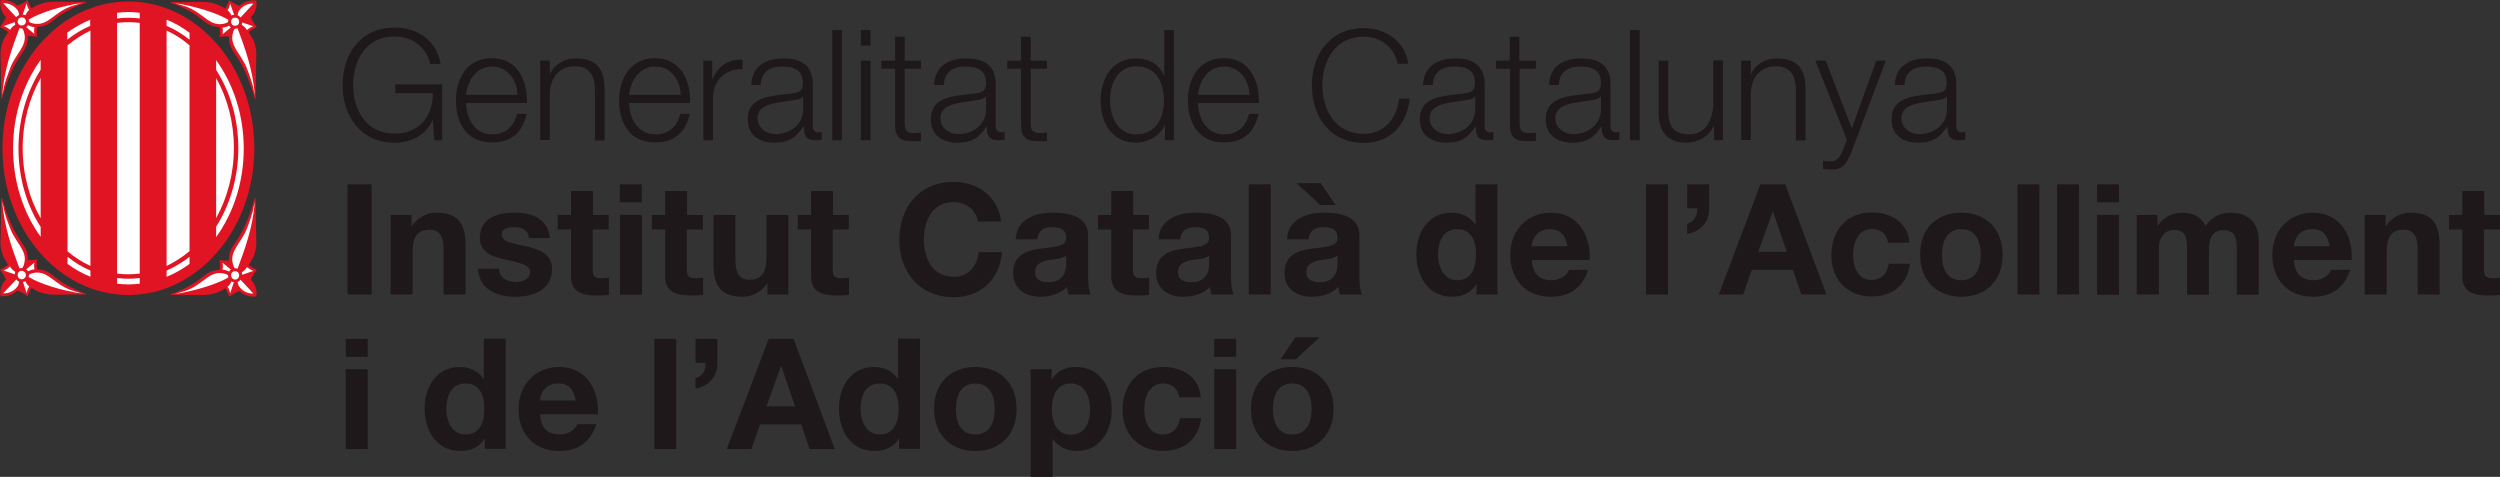 <?xml version="1.0" encoding="utf-8"?>
<!-- Generator: Adobe Illustrator 27.8.0, SVG Export Plug-In . SVG Version: 6.00 Build 0)  -->
<svg version="1.1" xmlns="http://www.w3.org/2000/svg" xmlns:xlink="http://www.w3.org/1999/xlink" x="0px" y="0px"
	 viewBox="0 0 1014.4 193.5" style="enable-background:new 0 0 1014.4 193.5;" xml:space="preserve">
<rect x="0" y="0" width="1014.4" height="193.5" fill="#333333" stroke="none"/>
<style type="text/css">
	.st0{fill:#38302E;}
	.st1{fill:none;stroke:#C00000;stroke-width:1.5;stroke-miterlimit:3.864;}
	.st2{fill:none;stroke:#000000;stroke-width:0.5;stroke-miterlimit:3.864;}
	.st3{fill:#1E181A;}
	.st4{fill:#C00000;}
	.st5{fill:#FFFFFF;}
	.st6{fill:#E11423;}
</style>
<g id="Fondo">
</g>
<g id="Primer_plano">
	<g>
		<g>
			<path class="st3" d="M179.3,56.9h-3.1l-0.6-8.1h-0.1c-3,6.4-9,9.1-15.5,9.1C146,57.8,139,46.7,139,34.5c0-12.2,7-23.3,21.1-23.3
				c9.4,0,17,5.1,18.7,14.8h-4.3c-0.6-5.1-5.9-11.2-14.4-11.2c-11.8,0-16.8,9.9-16.8,19.7s5,19.7,16.8,19.7c9.9,0,15.7-7,15.5-16.4
				h-15.2v-3.6h19V56.9z"/>
			<path class="st3" d="M189.1,41.8c0.1,5.8,3.1,12.7,10.6,12.7c5.8,0,8.9-3.4,10.1-8.3h3.9c-1.7,7.3-5.9,11.6-14.1,11.6
				c-10.3,0-14.6-7.9-14.6-17.1c0-8.5,4.3-17.1,14.6-17.1c10.4,0,14.5,9.1,14.2,18.2H189.1z M210,38.5c-0.2-5.9-3.9-11.5-10.3-11.5
				c-6.4,0-10,5.6-10.6,11.5H210z"/>
			<path class="st3" d="M219.2,24.6h3.9v5.6h0.1c1.4-3.9,5.8-6.5,10.3-6.5c9.1,0,11.8,4.8,11.8,12.5v20.8h-3.9V36.7
				c0-5.6-1.8-9.8-8.2-9.8c-6.3,0-10,4.8-10.1,11.1v18.8h-3.9V24.6z"/>
			<path class="st3" d="M255.3,41.8c0.1,5.8,3.1,12.7,10.6,12.7c5.8,0,8.9-3.4,10.1-8.3h3.9c-1.7,7.3-5.9,11.6-14.1,11.6
				c-10.3,0-14.6-7.9-14.6-17.1c0-8.5,4.3-17.1,14.6-17.1c10.4,0,14.5,9.1,14.2,18.2H255.3z M276.2,38.5C276,32.5,272.3,27,265.9,27
				c-6.4,0-10,5.6-10.6,11.5H276.2z"/>
			<path class="st3" d="M285.4,24.6h3.6v7.6h0.1c2-5.2,6.4-8.3,12.2-8v3.9c-7.1-0.4-12,4.9-12,11.6v17.2h-3.9V24.6z"/>
			<path class="st3" d="M304.8,34.5c0.4-7.6,5.7-10.8,13.1-10.8c5.7,0,11.9,1.8,11.9,10.4v17.2c0,1.5,0.8,2.4,2.3,2.4
				c0.4,0,0.9-0.1,1.3-0.3v3.3c-0.9,0.2-1.5,0.2-2.6,0.2c-4,0-4.6-2.3-4.6-5.6H326c-2.8,4.2-5.6,6.6-11.8,6.6
				c-5.9,0-10.8-2.9-10.8-9.5c0-9.1,8.8-9.4,17.3-10.4c3.3-0.4,5.1-0.8,5.1-4.4c0-5.3-3.8-6.6-8.5-6.6c-4.9,0-8.5,2.3-8.6,7.5H304.8
				z M325.8,39.2h-0.1c-0.5,0.9-2.3,1.3-3.3,1.4c-6.7,1.2-15,1.1-15,7.4c0,3.9,3.5,6.4,7.2,6.4c6,0,11.3-3.8,11.3-10.1V39.2z"/>
			<path class="st3" d="M337.7,12.2h3.9v44.7h-3.9V12.2z"/>
			<path class="st3" d="M349.3,12.2h3.9v6.3h-3.9V12.2z M349.3,24.6h3.9v32.3h-3.9V24.6z"/>
			<path class="st3" d="M367.1,24.6h6.6v3.3h-6.6v21.8c0,2.6,0.4,4.1,3.2,4.3c1.1,0,2.3-0.1,3.4-0.2v3.4c-1.2,0-2.3,0.1-3.5,0.1
				c-5.3,0-7.1-1.8-7-7.3V27.9h-5.6v-3.3h5.6v-9.7h3.9V24.6z"/>
			<path class="st3" d="M379,34.5c0.4-7.6,5.7-10.8,13.1-10.8c5.7,0,11.9,1.8,11.9,10.4v17.2c0,1.5,0.8,2.4,2.3,2.4
				c0.4,0,0.9-0.1,1.3-0.3v3.3c-0.9,0.2-1.5,0.2-2.6,0.2c-4,0-4.6-2.3-4.6-5.6h-0.1c-2.8,4.2-5.6,6.6-11.8,6.6
				c-5.9,0-10.8-2.9-10.8-9.5c0-9.1,8.8-9.4,17.3-10.4c3.3-0.4,5.1-0.8,5.1-4.4c0-5.3-3.8-6.6-8.5-6.6c-4.9,0-8.5,2.3-8.6,7.5H379z
				 M400,39.2h-0.1c-0.5,0.9-2.3,1.3-3.3,1.4c-6.7,1.2-15,1.1-15,7.4c0,3.9,3.5,6.4,7.2,6.4c6,0,11.3-3.8,11.3-10.1V39.2z"/>
			<path class="st3" d="M418.2,24.6h6.6v3.3h-6.6v21.8c0,2.6,0.4,4.1,3.2,4.3c1.1,0,2.3-0.1,3.4-0.2v3.4c-1.2,0-2.3,0.1-3.5,0.1
				c-5.3,0-7.1-1.8-7-7.3V27.9h-5.6v-3.3h5.6v-9.7h3.9V24.6z"/>
			<path class="st3" d="M476.3,56.9h-3.6v-6.1h-0.1c-1.7,4.2-6.8,7.1-11.5,7.1c-9.8,0-14.5-7.9-14.5-17.1c0-9.1,4.7-17.1,14.5-17.1
				c4.8,0,9.5,2.4,11.2,7.1h0.1V12.2h3.9V56.9z M461,54.5c8.4,0,11.3-7.1,11.3-13.8c0-6.7-2.9-13.8-11.3-13.8
				c-7.5,0-10.6,7.1-10.6,13.8C450.4,47.4,453.5,54.5,461,54.5z"/>
			<path class="st3" d="M486.1,41.8c0.1,5.8,3.1,12.7,10.6,12.7c5.8,0,8.9-3.4,10.1-8.3h3.9c-1.7,7.3-5.9,11.6-14.1,11.6
				c-10.3,0-14.6-7.9-14.6-17.1c0-8.5,4.3-17.1,14.6-17.1c10.4,0,14.5,9.1,14.2,18.2H486.1z M507,38.5c-0.2-5.9-3.9-11.5-10.3-11.5
				c-6.4,0-10,5.6-10.6,11.5H507z"/>
			<path class="st3" d="M567.1,25.7c-1.5-6.9-7.2-10.8-13.7-10.8c-11.8,0-16.8,9.9-16.8,19.7s5,19.7,16.8,19.7
				c8.3,0,13.5-6.4,14.3-14.3h4.3c-1.2,11-8.1,18-18.6,18c-14.1,0-21.1-11.1-21.1-23.3c0-12.2,7-23.3,21.1-23.3
				c8.5,0,16.8,5.1,18,14.5H567.1z"/>
			<path class="st3" d="M577.4,34.5c0.4-7.6,5.7-10.8,13.1-10.8c5.7,0,11.9,1.8,11.9,10.4v17.2c0,1.5,0.8,2.4,2.3,2.4
				c0.4,0,0.9-0.1,1.3-0.3v3.3c-0.9,0.2-1.5,0.2-2.6,0.2c-4,0-4.6-2.3-4.6-5.6h-0.1c-2.8,4.2-5.6,6.6-11.8,6.6
				c-5.9,0-10.8-2.9-10.8-9.5c0-9.1,8.8-9.4,17.3-10.4c3.3-0.4,5.1-0.8,5.1-4.4c0-5.3-3.8-6.6-8.5-6.6c-4.9,0-8.5,2.3-8.6,7.5H577.4
				z M598.5,39.2h-0.1c-0.5,0.9-2.3,1.3-3.3,1.4c-6.7,1.2-15,1.1-15,7.4c0,3.9,3.5,6.4,7.2,6.4c6,0,11.3-3.8,11.3-10.1V39.2z"/>
			<path class="st3" d="M616.6,24.6h6.6v3.3h-6.6v21.8c0,2.6,0.4,4.1,3.2,4.3c1.1,0,2.3-0.1,3.4-0.2v3.4c-1.2,0-2.3,0.1-3.5,0.1
				c-5.3,0-7.1-1.8-7-7.3V27.9H607v-3.3h5.6v-9.7h3.9V24.6z"/>
			<path class="st3" d="M628.5,34.5c0.4-7.6,5.7-10.8,13.1-10.8c5.7,0,11.9,1.8,11.9,10.4v17.2c0,1.5,0.8,2.4,2.3,2.4
				c0.4,0,0.9-0.1,1.3-0.3v3.3c-0.9,0.2-1.5,0.2-2.6,0.2c-4,0-4.6-2.3-4.6-5.6h-0.1c-2.8,4.2-5.6,6.6-11.8,6.6
				c-5.9,0-10.8-2.9-10.8-9.5c0-9.1,8.8-9.4,17.3-10.4c3.3-0.4,5.1-0.8,5.1-4.4c0-5.3-3.8-6.6-8.5-6.6c-4.9,0-8.5,2.3-8.6,7.5H628.5
				z M649.5,39.2h-0.1c-0.5,0.9-2.3,1.3-3.3,1.4c-6.7,1.2-15,1.1-15,7.4c0,3.9,3.5,6.4,7.2,6.4c6,0,11.3-3.8,11.3-10.1V39.2z"/>
			<path class="st3" d="M661.4,12.2h3.9v44.7h-3.9V12.2z"/>
			<path class="st3" d="M699.1,56.9h-3.6v-5.8h-0.1c-2.1,4.3-6.3,6.8-11.1,6.8c-8.1,0-11.3-4.8-11.3-12.3v-21h3.9v21
				c0.2,5.8,2.4,8.9,8.6,8.9c6.8,0,9.7-6.4,9.7-13v-17h3.9V56.9z"/>
			<path class="st3" d="M706.5,24.6h3.9v5.6h0.1c1.4-3.9,5.8-6.5,10.3-6.5c9.1,0,11.8,4.8,11.8,12.5v20.8h-3.9V36.7
				c0-5.6-1.8-9.8-8.2-9.8c-6.3,0-10,4.8-10.1,11.1v18.8h-3.9V24.6z"/>
			<path class="st3" d="M736.6,24.6h4.2l10.6,27.5l9.9-27.5h3.9l-14,37.2c-2.3,5.4-3.6,7-8.5,7c-1.6-0.1-2.4-0.1-3-0.3v-3.3
				c0.9,0.2,1.8,0.3,2.7,0.3c3.5,0,4.3-2.1,5.6-5.1l1.4-3.7L736.6,24.6z"/>
			<path class="st3" d="M768.8,34.5c0.4-7.6,5.7-10.8,13.1-10.8c5.7,0,11.9,1.8,11.9,10.4v17.2c0,1.5,0.7,2.4,2.3,2.4
				c0.4,0,0.9-0.1,1.3-0.3v3.3c-0.9,0.2-1.5,0.2-2.6,0.2c-4,0-4.6-2.3-4.6-5.6h-0.1c-2.8,4.2-5.6,6.6-11.8,6.6
				c-5.9,0-10.8-2.9-10.8-9.5c0-9.1,8.8-9.4,17.3-10.4c3.3-0.4,5.1-0.8,5.1-4.4c0-5.3-3.8-6.6-8.5-6.6c-4.9,0-8.5,2.3-8.6,7.5H768.8
				z M789.9,39.2h-0.1c-0.5,0.9-2.3,1.3-3.3,1.4c-6.7,1.2-15,1.1-15,7.4c0,3.9,3.5,6.4,7.2,6.4c6,0,11.3-3.8,11.3-10.1V39.2z"/>
			<path class="st3" d="M141,74.8h9.8v44.7H141V74.8z"/>
			<path class="st3" d="M158.5,87.2h8.5v4.5h0.2c2.3-3.6,6.1-5.4,9.9-5.4c9.5,0,11.8,5.3,11.8,13.3v19.9H180v-18.3
				c0-5.3-1.6-8-5.7-8c-4.8,0-6.9,2.7-6.9,9.3v17h-8.9V87.2z"/>
			<path class="st3" d="M202.5,109c0.1,3.9,3.3,5.4,6.8,5.4c2.6,0,5.8-1,5.8-4.1c0-2.7-3.7-3.6-10.1-5c-5.1-1.1-10.3-2.9-10.3-8.6
				c0-8.3,7.1-10.4,14.1-10.4c7.1,0,13.6,2.4,14.3,10.3h-8.5c-0.2-3.4-2.9-4.4-6.1-4.4c-2,0-4.9,0.4-4.9,3c0,3.2,5,3.6,10.1,4.8
				c5.2,1.2,10.3,3.1,10.3,9.1c0,8.5-7.4,11.3-14.8,11.3c-7.5,0-14.8-2.8-15.2-11.4H202.5z"/>
			<path class="st3" d="M240.5,87.2h6.5v5.9h-6.5v16c0,3,0.7,3.8,3.8,3.8c0.9,0,1.8-0.1,2.8-0.2v6.9c-1.5,0.3-3.4,0.3-5.2,0.3
				c-5.4,0-10.2-1.3-10.2-7.7V93.1h-5.4v-5.9h5.4v-9.7h8.9V87.2z"/>
			<path class="st3" d="M260.4,82.1h-8.9v-7.3h8.9V82.1z M251.6,87.2h8.9v32.4h-8.9V87.2z"/>
			<path class="st3" d="M278.7,87.2h6.5v5.9h-6.5v16c0,3,0.7,3.8,3.8,3.8c0.9,0,1.8-0.1,2.8-0.2v6.9c-1.5,0.3-3.4,0.3-5.2,0.3
				c-5.4,0-10.2-1.3-10.2-7.7V93.1h-5.4v-5.9h5.4v-9.7h8.9V87.2z"/>
			<path class="st3" d="M319.9,119.5h-8.5V115h-0.2c-2.3,3.6-6.1,5.4-9.9,5.4c-9.5,0-11.8-5.3-11.8-13.3V87.2h8.9v18.3
				c0,5.3,1.6,8,5.7,8c4.8,0,6.9-2.7,6.9-9.3v-17h8.9V119.5z"/>
			<path class="st3" d="M337.9,87.2h6.5v5.9h-6.5v16c0,3,0.7,3.8,3.8,3.8c0.9,0,1.8-0.1,2.8-0.2v6.9c-1.5,0.3-3.4,0.3-5.2,0.3
				c-5.4,0-10.2-1.3-10.2-7.7V93.1h-5.4v-5.9h5.4v-9.7h8.9V87.2z"/>
			<path class="st3" d="M396.8,89.8c-0.6-4.4-4.9-7.8-9.8-7.8c-8.8,0-12.1,7.5-12.1,15.3c0,7.4,3.3,15,12.1,15c6,0,9.4-4.1,10.1-10
				h9.5c-1,11.1-8.7,18.3-19.7,18.3c-13.8,0-22-10.3-22-23.2c0-13.3,8.1-23.6,22-23.6c9.8,0,18.1,5.8,19.3,16.1H396.8z"/>
			<path class="st3" d="M412.1,97.1c0.5-8.3,7.9-10.8,15.2-10.8c6.4,0,14.2,1.4,14.2,9.2v16.8c0,2.9,0.3,5.9,1.1,7.2h-9
				c-0.3-1-0.6-2.1-0.6-3.1c-2.8,2.9-7,4-10.9,4c-6.1,0-11-3.1-11-9.7c0-7.3,5.5-9.1,11-9.8c5.4-0.8,10.5-0.6,10.5-4.3
				c0-3.8-2.6-4.4-5.8-4.4c-3.4,0-5.6,1.4-5.9,4.9H412.1z M432.7,103.7c-1.5,1.3-4.6,1.4-7.4,1.9c-2.8,0.6-5.3,1.5-5.3,4.8
				c0,3.3,2.6,4.1,5.4,4.1c6.9,0,7.2-5.5,7.2-7.4V103.7z"/>
			<path class="st3" d="M459.7,87.2h6.5v5.9h-6.5v16c0,3,0.7,3.8,3.8,3.8c0.9,0,1.8-0.1,2.8-0.2v6.9c-1.5,0.3-3.4,0.3-5.2,0.3
				c-5.4,0-10.2-1.3-10.2-7.7V93.1h-5.4v-5.9h5.4v-9.7h8.9V87.2z"/>
			<path class="st3" d="M470.1,97.1c0.5-8.3,7.9-10.8,15.2-10.8c6.4,0,14.2,1.4,14.2,9.2v16.8c0,2.9,0.3,5.9,1.1,7.2h-9
				c-0.3-1-0.6-2.1-0.6-3.1c-2.8,2.9-6.9,4-10.9,4c-6.1,0-11-3.1-11-9.7c0-7.3,5.5-9.1,11-9.8c5.4-0.8,10.5-0.6,10.5-4.3
				c0-3.8-2.6-4.4-5.8-4.4c-3.4,0-5.6,1.4-5.9,4.9H470.1z M490.7,103.7c-1.5,1.3-4.6,1.4-7.4,1.9c-2.8,0.6-5.3,1.5-5.3,4.8
				c0,3.3,2.6,4.1,5.4,4.1c6.9,0,7.2-5.5,7.2-7.4V103.7z"/>
			<path class="st3" d="M506.7,74.8h8.9v44.7h-8.9V74.8z"/>
			<path class="st3" d="M522.2,97.1c0.5-8.3,7.9-10.8,15.2-10.8c6.4,0,14.2,1.4,14.2,9.2v16.8c0,2.9,0.3,5.9,1.1,7.2h-9
				c-0.3-1-0.6-2.1-0.6-3.1c-2.8,2.9-6.9,4-10.9,4c-6.1,0-11-3.1-11-9.7c0-7.3,5.5-9.1,11-9.8c5.4-0.8,10.5-0.6,10.5-4.3
				c0-3.8-2.6-4.4-5.8-4.4c-3.4,0-5.6,1.4-5.9,4.9H522.2z M526.1,74.3h9.8l6,8.9h-6.2L526.1,74.3z M542.8,103.7
				c-1.5,1.3-4.6,1.4-7.4,1.9c-2.8,0.6-5.3,1.5-5.3,4.8c0,3.3,2.6,4.1,5.4,4.1c6.9,0,7.2-5.5,7.2-7.4V103.7z"/>
			<path class="st3" d="M599.1,115.4H599c-2.1,3.5-5.7,5-9.8,5c-9.8,0-14.5-8.4-14.5-17.3c0-8.7,4.8-16.8,14.3-16.8
				c3.8,0,7.6,1.6,9.6,4.8h0.1V74.8h8.9v44.7h-8.5V115.4z M591.3,93c-5.8,0-7.8,5-7.8,10.3c0,5.1,2.3,10.4,7.8,10.4
				c5.9,0,7.6-5.1,7.6-10.5C599,98,597.1,93,591.3,93z"/>
			<path class="st3" d="M621.6,105.5c0.2,5.6,3,8.2,8,8.2c3.6,0,6.4-2.2,7-4.2h7.8c-2.5,7.6-7.8,10.9-15.1,10.9
				c-10.2,0-16.5-7-16.5-17c0-9.7,6.7-17.1,16.5-17.1c11,0,16.3,9.3,15.7,19.2H621.6z M636,99.9c-0.8-4.5-2.8-6.9-7.1-6.9
				c-5.6,0-7.3,4.4-7.4,6.9H636z"/>
			<path class="st3" d="M667.9,74.8h8.9v44.7h-8.9V74.8z"/>
			<path class="st3" d="M684.6,74.8h8.9v9.6c0.2,5.6-3.7,9.8-8.9,10.5v-4.1c3.2-1.1,4.1-3.3,4.1-6.3h-4.1V74.8z"/>
			<path class="st3" d="M714.3,74.8h10.1l16.7,44.7h-10.2l-3.4-10h-16.7l-3.5,10h-9.9L714.3,74.8z M713.4,102.2H725l-5.6-16.4h-0.1
				L713.4,102.2z"/>
			<path class="st3" d="M766.1,98.5c-0.6-3.6-2.9-5.6-6.6-5.6c-5.7,0-7.6,5.8-7.6,10.5c0,4.6,1.8,10.2,7.4,10.2
				c4.1,0,6.5-2.6,7.1-6.6h8.6c-1.1,8.6-7.1,13.3-15.6,13.3c-9.8,0-16.3-6.9-16.3-16.6c0-10.1,6-17.5,16.5-17.5
				c7.6,0,14.6,4,15.2,12.3H766.1z"/>
			<path class="st3" d="M795.8,86.3c10.2,0,16.8,6.8,16.8,17.1c0,10.3-6.6,17-16.8,17c-10.1,0-16.7-6.8-16.7-17
				C779,93,785.6,86.3,795.8,86.3z M795.8,113.7c6.1,0,7.9-5.2,7.9-10.3c0-5.2-1.8-10.4-7.9-10.4c-6,0-7.8,5.2-7.8,10.4
				C787.9,108.5,789.7,113.7,795.8,113.7z"/>
			<path class="st3" d="M818.6,74.8h8.9v44.7h-8.9V74.8z"/>
			<path class="st3" d="M834.7,74.8h8.9v44.7h-8.9V74.8z"/>
			<path class="st3" d="M859.8,82.1h-8.9v-7.3h8.9V82.1z M850.9,87.2h8.9v32.4h-8.9V87.2z"/>
			<path class="st3" d="M867,87.2h8.4v4.4h0.1c2.3-3.3,5.7-5.3,9.9-5.3c4.1,0,7.7,1.5,9.5,5.4c1.9-2.8,5.3-5.4,9.8-5.4
				c6.9,0,11.8,3.2,11.8,11.6v21.7h-8.9v-18.3c0-4.3-0.4-7.9-5.4-7.9c-5,0-5.9,4.1-5.9,8.2v18h-8.9v-18.2c0-3.8,0.2-8.1-5.4-8.1
				c-1.7,0-6,1.1-6,7.4v18.8H867V87.2z"/>
			<path class="st3" d="M930.8,105.5c0.3,5.6,3,8.2,8,8.2c3.6,0,6.5-2.2,7-4.2h7.8c-2.5,7.6-7.8,10.9-15.1,10.9
				c-10.2,0-16.5-7-16.5-17c0-9.7,6.7-17.1,16.5-17.1c11,0,16.3,9.3,15.7,19.2H930.8z M945.3,99.9c-0.8-4.5-2.8-6.9-7.1-6.9
				c-5.6,0-7.3,4.4-7.4,6.9H945.3z"/>
			<path class="st3" d="M959.5,87.2h8.5v4.5h0.2c2.3-3.6,6.1-5.4,9.9-5.4c9.4,0,11.8,5.3,11.8,13.3v19.9h-8.9v-18.3
				c0-5.3-1.6-8-5.7-8c-4.8,0-6.9,2.7-6.9,9.3v17h-8.9V87.2z"/>
			<path class="st3" d="M1007.9,87.2h6.5v5.9h-6.5v16c0,3,0.7,3.8,3.8,3.8c0.9,0,1.8-0.1,2.8-0.2v6.9c-1.5,0.3-3.4,0.3-5.2,0.3
				c-5.4,0-10.2-1.3-10.2-7.7V93.1h-5.4v-5.9h5.4v-9.7h8.9V87.2z"/>
			<path class="st3" d="M149.2,144.8h-8.9v-7.3h8.9V144.8z M140.3,149.8h8.9v32.4h-8.9V149.8z"/>
			<path class="st3" d="M196.7,178h-0.1c-2.1,3.5-5.7,5-9.8,5c-9.8,0-14.5-8.4-14.5-17.3c0-8.7,4.8-16.8,14.3-16.8
				c3.8,0,7.6,1.6,9.6,4.8h0.1v-16.3h8.9v44.7h-8.5V178z M188.9,155.6c-5.8,0-7.8,5-7.8,10.3c0,5.1,2.3,10.4,7.8,10.4
				c5.9,0,7.6-5.1,7.6-10.5C196.6,160.6,194.7,155.6,188.9,155.6z"/>
			<path class="st3" d="M219.2,168.1c0.2,5.6,3,8.2,8,8.2c3.6,0,6.4-2.2,7-4.2h7.8c-2.5,7.6-7.8,10.9-15.1,10.9
				c-10.2,0-16.5-7-16.5-17c0-9.7,6.7-17.1,16.5-17.1c11,0,16.3,9.3,15.7,19.2H219.2z M233.6,162.5c-0.8-4.5-2.8-6.9-7.1-6.9
				c-5.6,0-7.3,4.4-7.4,6.9H233.6z"/>
			<path class="st3" d="M265.5,137.5h8.9v44.7h-8.9V137.5z"/>
			<path class="st3" d="M282.2,137.5h8.9v9.6c0.2,5.6-3.7,9.8-8.9,10.5v-4.1c3.2-1.1,4.1-3.3,4.1-6.3h-4.1V137.5z"/>
			<path class="st3" d="M311.9,137.5H322l16.7,44.7h-10.2l-3.4-10h-16.7l-3.5,10h-10L311.9,137.5z M311,164.9h11.6l-5.6-16.4h-0.1
				L311,164.9z"/>
			<path class="st3" d="M364.8,178h-0.1c-2.1,3.5-5.7,5-9.8,5c-9.8,0-14.5-8.4-14.5-17.3c0-8.7,4.8-16.8,14.3-16.8
				c3.8,0,7.6,1.6,9.6,4.8h0.1v-16.3h8.9v44.7h-8.5V178z M357,155.6c-5.8,0-7.8,5-7.8,10.3c0,5.1,2.3,10.4,7.8,10.4
				c5.9,0,7.6-5.1,7.6-10.5C364.7,160.6,362.8,155.6,357,155.6z"/>
			<path class="st3" d="M395.7,148.9c10.2,0,16.8,6.8,16.8,17.1c0,10.3-6.6,17-16.8,17c-10.1,0-16.7-6.8-16.7-17
				C379,155.7,385.5,148.9,395.7,148.9z M395.7,176.3c6.1,0,7.9-5.2,7.9-10.3c0-5.2-1.8-10.4-7.9-10.4c-6,0-7.8,5.2-7.8,10.4
				C387.8,171.1,389.7,176.3,395.7,176.3z"/>
			<path class="st3" d="M418.2,149.8h8.5v4.1h0.1c2.1-3.4,5.6-5,9.6-5c10.1,0,14.7,8.2,14.7,17.4c0,8.6-4.8,16.7-14.2,16.7
				c-3.9,0-7.6-1.7-9.7-4.9h-0.1v15.4h-8.9V149.8z M442.3,166.1c0-5.1-2.1-10.5-7.8-10.5c-5.8,0-7.7,5.2-7.7,10.5
				c0,5.3,2,10.3,7.8,10.3C440.4,176.3,442.3,171.3,442.3,166.1z"/>
			<path class="st3" d="M478.5,161.2c-0.6-3.6-2.9-5.6-6.6-5.6c-5.7,0-7.6,5.8-7.6,10.5c0,4.6,1.8,10.2,7.4,10.2
				c4.1,0,6.5-2.6,7.1-6.6h8.6c-1.1,8.6-7.1,13.3-15.6,13.3c-9.8,0-16.3-6.9-16.3-16.6c0-10.1,6-17.5,16.5-17.5
				c7.6,0,14.6,4,15.2,12.3H478.5z"/>
			<path class="st3" d="M501.6,144.8h-8.9v-7.3h8.9V144.8z M492.7,149.8h8.9v32.4h-8.9V149.8z"/>
			<path class="st3" d="M524.3,148.9c10.2,0,16.8,6.8,16.8,17.1c0,10.3-6.6,17-16.8,17c-10.1,0-16.7-6.8-16.7-17
				C507.6,155.7,514.2,148.9,524.3,148.9z M524.3,176.3c6.1,0,7.9-5.2,7.9-10.3c0-5.2-1.8-10.4-7.9-10.4c-6,0-7.8,5.2-7.8,10.4
				C516.5,171.1,518.3,176.3,524.3,176.3z M525.8,145.8h-6.2l6-8.9h9.8L525.8,145.8z"/>
		</g>
		<g>
			<path class="st6" d="M52.1,0.6C23.9,0.6,1,27.3,1,60.2c0,32.9,22.9,59.5,51.1,59.5c28.2,0,51.1-26.7,51.1-59.5
				C103.2,27.3,80.3,0.6,52.1,0.6L52.1,0.6z"/>
			<path class="st5" d="M16.5,88.6c-4.6-8.1-7.3-17.9-7.3-28.5c0-10.5,2.7-20.3,7.3-28.5V88.6L16.5,88.6z"/>
			<path class="st5" d="M27.4,18.4c2.9-2.4,6-4.4,9.3-6v95.5c-3.3-1.5-6.4-3.5-9.3-5.9V18.4L27.4,18.4z"/>
			<path class="st5" d="M47.5,9.3C49,9.1,50.5,9,52.1,9c1.6,0,3.1,0.1,4.6,0.3V111c-1.5,0.2-3.1,0.3-4.6,0.3c-1.6,0-3.1-0.1-4.6-0.3
				V9.3L47.5,9.3z"/>
			<path class="st5" d="M67.6,12.4c3.3,1.5,6.4,3.5,9.3,6v83.5c-2.8,2.4-6,4.4-9.3,6V12.4L67.6,12.4z"/>
			<path class="st5" d="M87.7,31.7c4.6,8.1,7.2,17.9,7.2,28.4c0,10.5-2.7,20.3-7.2,28.4V31.7L87.7,31.7z"/>
			<path class="st5" d="M76.9,13.3v2.8c-2.9-2.3-6-4.2-9.3-5.6V8C70.9,9.3,74,11.1,76.9,13.3L76.9,13.3z"/>
			<path class="st5" d="M52.1,4.9c1.6,0,3.1,0.1,4.6,0.3v2.3c-1.5-0.2-3.1-0.3-4.6-0.3c-1.6,0-3.1,0.1-4.6,0.3V5.2
				C49,5,50.5,4.9,52.1,4.9L52.1,4.9z"/>
			<path class="st5" d="M36.6,8v2.5c-3.3,1.4-6.4,3.3-9.3,5.6v-2.9C30.3,11.1,33.4,9.3,36.6,8L36.6,8z"/>
			<path class="st5" d="M5.3,60.2c0-13.7,4.2-26.2,11.2-35.9v4c-5.6,8.9-9,19.9-9,31.9c0,12,3.3,23,9,31.9v4
				C9.5,86.4,5.3,73.9,5.3,60.2L5.3,60.2z"/>
			<path class="st5" d="M27.4,107.1v-2.9c2.9,2.3,6,4.2,9.3,5.6v2.5C33.4,111,30.3,109.2,27.4,107.1L27.4,107.1z"/>
			<path class="st5" d="M52.1,115.4c-1.6,0-3.1-0.1-4.6-0.3v-2.3c1.5,0.2,3.1,0.3,4.6,0.3c1.6,0,3.1-0.1,4.6-0.3v2.3
				C55.2,115.3,53.7,115.4,52.1,115.4L52.1,115.4z"/>
			<path class="st5" d="M67.6,112.3v-2.5c3.3-1.5,6.4-3.3,9.3-5.6v2.9C74,109.2,70.9,111,67.6,112.3L67.6,112.3z"/>
			<path class="st5" d="M87.7,92c5.6-8.9,9-19.9,9-31.8c0-12-3.3-23-9-31.8v-4c7,9.7,11.2,22.2,11.2,35.9c0,13.7-4.2,26.2-11.2,35.9
				V92L87.7,92z"/>
			<path class="st6" d="M101.8,113.6c0.3-1.5,1.6-2.9,2.4-4.1c-1-0.5-2.4-1.2-3.3-2c2-3,2.7-4.5,3.1-8.2l-0.3-18.9h-0.3
				c-1.6,5.7-3.9,11.9-7,16.6c-0.9,1.3-1.1,1.7-1.6,2.4c-0.6,1-2,2.9-1.9,6.3c-1.1,0.2-2.5-0.1-3.8-0.2c0.2,1.4,0.3,1.7,0,4
				c-5.5,0.2-6.5,3.5-12.4,6.6c-2.7,1.4-3.8,2-7.4,3.3v0.3c11.1-0.4,15.9,1.4,22.1-2.7c0.7,1,1.1,2.3,1.6,3.4
				c0.9-0.7,2.8-1.9,4.2-2.3c1.6,1.6,4,2.5,6.8,2.2C104.4,118.1,103.6,115.1,101.8,113.6L101.8,113.6z"/>
			<path class="st5" d="M102.8,109.9c-0.7,0.3-4.5,1.6-4.5,1.6l0,0c0-0.3-0.1-0.6-0.2-0.9l0-0.1c1.3-0.8,2-1.8,2-2
				c0,0,0.1-0.2,0.1-0.1c0,0,0,0,0,0C100.3,108.5,101.8,109.6,102.8,109.9L102.8,109.9z"/>
			<path class="st5" d="M100.2,92.7c2.9-7.5,2.4-7.8,3.2-10.9c-0.8,10.5-4,19.2-7,27.2c0,0-0.7-0.2-1.1-0.1
				c-0.6-0.7-0.8-1.8-0.8-1.8C93,101.9,97.9,98.6,100.2,92.7L100.2,92.7z"/>
			<path class="st5" d="M90.3,106.6l3.4,2.8l0,0c-0.1,0.1-0.2,0.1-0.3,0.2c-0.2,0.2-0.3,0.3-0.4,0.5l0,0.1c-1.6-0.8-2.7-0.8-2.7-0.8
				C90.6,107.7,90.3,106.6,90.3,106.6L90.3,106.6z"/>
			<path class="st5" d="M71,119.3l4.3-1.3c6.8-2.4,9.2-7.5,14.3-7.2c1.1,0.1,2,0.3,2.9,0.8l0,0c0,0.3,0.1,0.7,0.2,1l-0.1,0
				C88.3,115.2,79,118.1,71,119.3L71,119.3z"/>
			<path class="st5" d="M93.4,119c-0.2-0.5-0.3-1.8-1.1-2.6c1-0.9,1.2-1.3,1.6-2.2l0,0c0.3,0.2,0.7,0.3,1,0.3l0,0L93.4,119L93.4,119
				z"/>
			<path class="st5" d="M94.2,112.9c-0.6-0.7-0.6-1.7,0-2.4c0.6-0.6,1.7-0.6,2.4,0c0.6,0.7,0.6,1.7,0,2.4
				C95.9,113.6,94.9,113.6,94.2,112.9L94.2,112.9z"/>
			<path class="st5" d="M97.4,116.7c-0.8-0.9-0.7-1.2-1-2.3c0.4-0.1,0.9-0.5,1.2-0.9l5.2,5.6C100.9,119.3,98.6,118.2,97.4,116.7
				L97.4,116.7z"/>
			<path class="st6" d="M101.8,6.9c0.3,1.5,1.6,2.9,2.4,4.1c-1,0.5-2.4,1.2-3.3,2c2,3,2.7,4.5,3.1,8.2l-0.3,18.9h-0.3
				c-1.6-5.7-3.9-11.9-7-16.6c-0.9-1.3-1.1-1.7-1.6-2.4c-0.6-1-2-2.9-1.9-6.3c-1.1-0.2-2.5,0.1-3.8,0.2c0.2-1.4,0.3-1.7,0-4
				c-5.5-0.2-6.5-3.5-12.4-6.6c-2.7-1.4-3.8-2-7.4-3.3V0.8c11.1,0.4,15.9-1.4,22.1,2.7c0.7-1,1.1-2.3,1.6-3.4
				c0.9,0.7,2.8,1.9,4.2,2.3c1.6-1.6,4-2.5,6.8-2.2C104.4,2.4,103.6,5.4,101.8,6.9L101.8,6.9z"/>
			<path class="st5" d="M102.8,10.7c-0.7-0.3-4.5-1.6-4.5-1.6l0,0c0,0.3-0.1,0.6-0.2,0.9l0,0.1c1.3,0.8,2,1.8,2,2
				c0,0,0.1,0.1,0.1,0.1c0,0,0,0,0,0C100.3,12,101.8,10.9,102.8,10.7L102.8,10.7z"/>
			<path class="st5" d="M100.2,27.8c2.9,7.5,2.4,7.8,3.2,10.9c-0.8-10.5-4-19.2-7-27.2c0,0-0.7,0.2-1.1,0.1
				c-0.6,0.7-0.8,1.8-0.8,1.8C93,18.6,97.9,21.9,100.2,27.8L100.2,27.8z"/>
			<path class="st5" d="M90.3,13.9l3.4-2.8l0,0c-0.1-0.1-0.2-0.2-0.3-0.2c-0.2-0.2-0.3-0.3-0.4-0.5l0,0c-1.6,0.8-2.7,0.8-2.7,0.8
				C90.6,12.8,90.3,13.9,90.3,13.9L90.3,13.9z"/>
			<path class="st5" d="M71,1.3l4.3,1.3c6.8,2.4,9.2,7.5,14.3,7.2c1.1-0.1,2-0.3,2.9-0.8l0,0c0-0.3,0.1-0.7,0.2-1h-0.1
				C88.3,5.4,79,2.4,71,1.3L71,1.3z"/>
			<path class="st5" d="M93.4,1.5c-0.2,0.5-0.3,1.8-1.1,2.6c1,0.9,1.2,1.3,1.6,2.2l0,0C94.3,6.1,94.6,6,95,6l0,0L93.4,1.5L93.4,1.5z
				"/>
			<path class="st5" d="M94.2,7.6c-0.6,0.7-0.6,1.7,0,2.4c0.6,0.6,1.7,0.6,2.4,0c0.6-0.6,0.6-1.7,0-2.4C95.9,7,94.9,7,94.2,7.6
				L94.2,7.6z"/>
			<path class="st5" d="M97.4,3.8c-0.8,0.9-0.7,1.2-1,2.4c0.4,0.1,0.9,0.5,1.2,0.9l5.2-5.6C100.9,1.2,98.6,2.4,97.4,3.8L97.4,3.8z"
				/>
			<path class="st6" d="M2.4,113.5C2,112,0.8,110.6,0,109.4c1-0.5,2.4-1.2,3.3-2c-2-3-2.7-4.5-3.1-8.2l0.3-18.9h0.3
				c1.6,5.7,3.8,11.9,7,16.6c0.9,1.3,1.1,1.7,1.6,2.4c0.6,0.9,2,2.9,1.9,6.2c1.1,0.2,2.5-0.1,3.8-0.2c-0.2,1.4-0.3,1.7,0,4
				c5.5,0.2,6.5,3.5,12.4,6.6c2.7,1.4,3.8,2,7.4,3.3v0.3c-11-0.4-15.9,1.5-22.1-2.7c-0.7,1-1.1,2.3-1.6,3.4
				c-0.9-0.7-2.7-1.9-4.2-2.3c-1.6,1.6-4,2.5-6.8,2.3C-0.2,118,0.6,115,2.4,113.5L2.4,113.5z"/>
			<path class="st5" d="M1.4,109.7c0.7,0.3,4.5,1.6,4.5,1.6l0.1,0c0-0.3,0.1-0.6,0.2-0.9l0-0.1c-1.3-0.8-2-1.8-2-2
				c0,0-0.1-0.2-0.1-0.2c0,0,0,0,0,0C3.9,108.4,2.5,109.5,1.4,109.7L1.4,109.7z"/>
			<path class="st5" d="M4.1,92.6c-2.9-7.5-2.4-7.8-3.2-10.9c0.8,10.5,4,19.2,7,27.2c0,0,0.7-0.2,1.1-0.1c0.6-0.7,0.8-1.8,0.8-1.8
				C11.3,101.8,6.3,98.5,4.1,92.6L4.1,92.6z"/>
			<path class="st5" d="M14,106.5l-3.4,2.8l0,0c0.1,0.1,0.2,0.1,0.3,0.2c0.2,0.2,0.3,0.3,0.4,0.5l0,0.1c1.6-0.8,2.7-0.8,2.7-0.8
				C13.6,107.6,14,106.5,14,106.5L14,106.5z"/>
			<path class="st5" d="M33.3,119.1l-4.3-1.3c-6.8-2.4-9.2-7.5-14.3-7.2c-1.1,0.1-2,0.3-2.9,0.8l0,0c0,0.3-0.1,0.7-0.2,1h0.1
				C15.9,115.1,25.2,118,33.3,119.1L33.3,119.1z"/>
			<path class="st5" d="M10.8,118.9c0.2-0.5,0.3-1.8,1.1-2.6c-1-0.9-1.2-1.3-1.6-2.2l0,0c-0.3,0.2-0.7,0.3-1,0.3h0L10.8,118.9
				L10.8,118.9z"/>
			<path class="st5" d="M10,112.8c0.7-0.7,0.7-1.7,0-2.4c-0.7-0.7-1.7-0.7-2.4,0c-0.6,0.6-0.6,1.7,0,2.4
				C8.3,113.5,9.4,113.5,10,112.8L10,112.8z"/>
			<path class="st5" d="M6.8,116.6c0.8-0.9,0.7-1.2,1-2.3c-0.4-0.1-0.9-0.5-1.2-0.9L1.3,119C3.3,119.2,5.6,118.1,6.8,116.6
				L6.8,116.6z"/>
			<path class="st6" d="M2.4,6.8C2,8.3,0.8,9.8,0,11c1,0.5,2.4,1.2,3.3,2c-2,3-2.7,4.5-3.1,8.2L0.5,40h0.3c1.6-5.7,3.8-11.9,7-16.6
				c0.9-1.3,1.1-1.7,1.6-2.4c0.6-1,2-2.9,1.9-6.3c1.1-0.2,2.5,0.1,3.8,0.2c-0.2-1.4-0.3-1.7,0-4c5.5-0.2,6.5-3.5,12.4-6.6
				c2.7-1.4,3.8-2,7.4-3.3V0.7C23.8,1.1,19-0.7,12.8,3.4c-0.7-1-1.1-2.3-1.6-3.4c-0.9,0.7-2.7,1.9-4.2,2.3C5.4,0.7,3-0.2,0.2,0
				C-0.2,2.3,0.6,5.3,2.4,6.8L2.4,6.8z"/>
			<path class="st5" d="M1.4,10.6C2.2,10.3,5.9,9,5.9,9L6,9c0,0.3,0.1,0.6,0.2,0.9l0,0.1c-1.3,0.8-2,1.8-2,2c0,0-0.1,0.2-0.1,0.1
				c0,0,0,0,0,0C3.9,11.9,2.5,10.8,1.4,10.6L1.4,10.6z"/>
			<path class="st5" d="M4.1,27.7c-2.9,7.5-2.4,7.8-3.2,10.9c0.8-10.5,4-19.2,7-27.2c0,0,0.7,0.2,1.1,0.1c0.6,0.7,0.8,1.8,0.8,1.8
				C11.3,18.5,6.3,21.8,4.1,27.7L4.1,27.7z"/>
			<path class="st5" d="M14,13.8L10.6,11l0,0c0.1-0.1,0.2-0.2,0.3-0.2c0.2-0.2,0.3-0.3,0.4-0.5l0-0.1C12.9,11,14,11,14,11
				C13.6,12.7,14,13.8,14,13.8L14,13.8z"/>
			<path class="st5" d="M33.3,1.2L29,2.5c-6.8,2.4-9.2,7.5-14.3,7.2c-1.1-0.1-2-0.3-2.9-0.8l0,0c0-0.3-0.1-0.7-0.2-1h0.1
				C15.9,5.3,25.2,2.3,33.3,1.2L33.3,1.2z"/>
			<path class="st5" d="M10.8,1.4C11,1.9,11.1,3.2,11.9,4c-1,0.9-1.2,1.4-1.6,2.2l0,0C9.9,6,9.6,5.9,9.2,5.9l0,0L10.8,1.4L10.8,1.4z
				"/>
			<path class="st5" d="M10,7.5c0.7,0.7,0.7,1.7,0,2.4c-0.7,0.6-1.7,0.6-2.4,0C7,9.2,7,8.2,7.6,7.5C8.3,6.9,9.4,6.9,10,7.5L10,7.5z"
				/>
			<path class="st5" d="M6.8,3.7c0.8,0.9,0.7,1.2,1,2.4C7.4,6.2,6.8,6.6,6.6,7L1.3,1.3C3.3,1.1,5.6,2.3,6.8,3.7L6.8,3.7z"/>
		</g>
	</g>
</g>
</svg>
